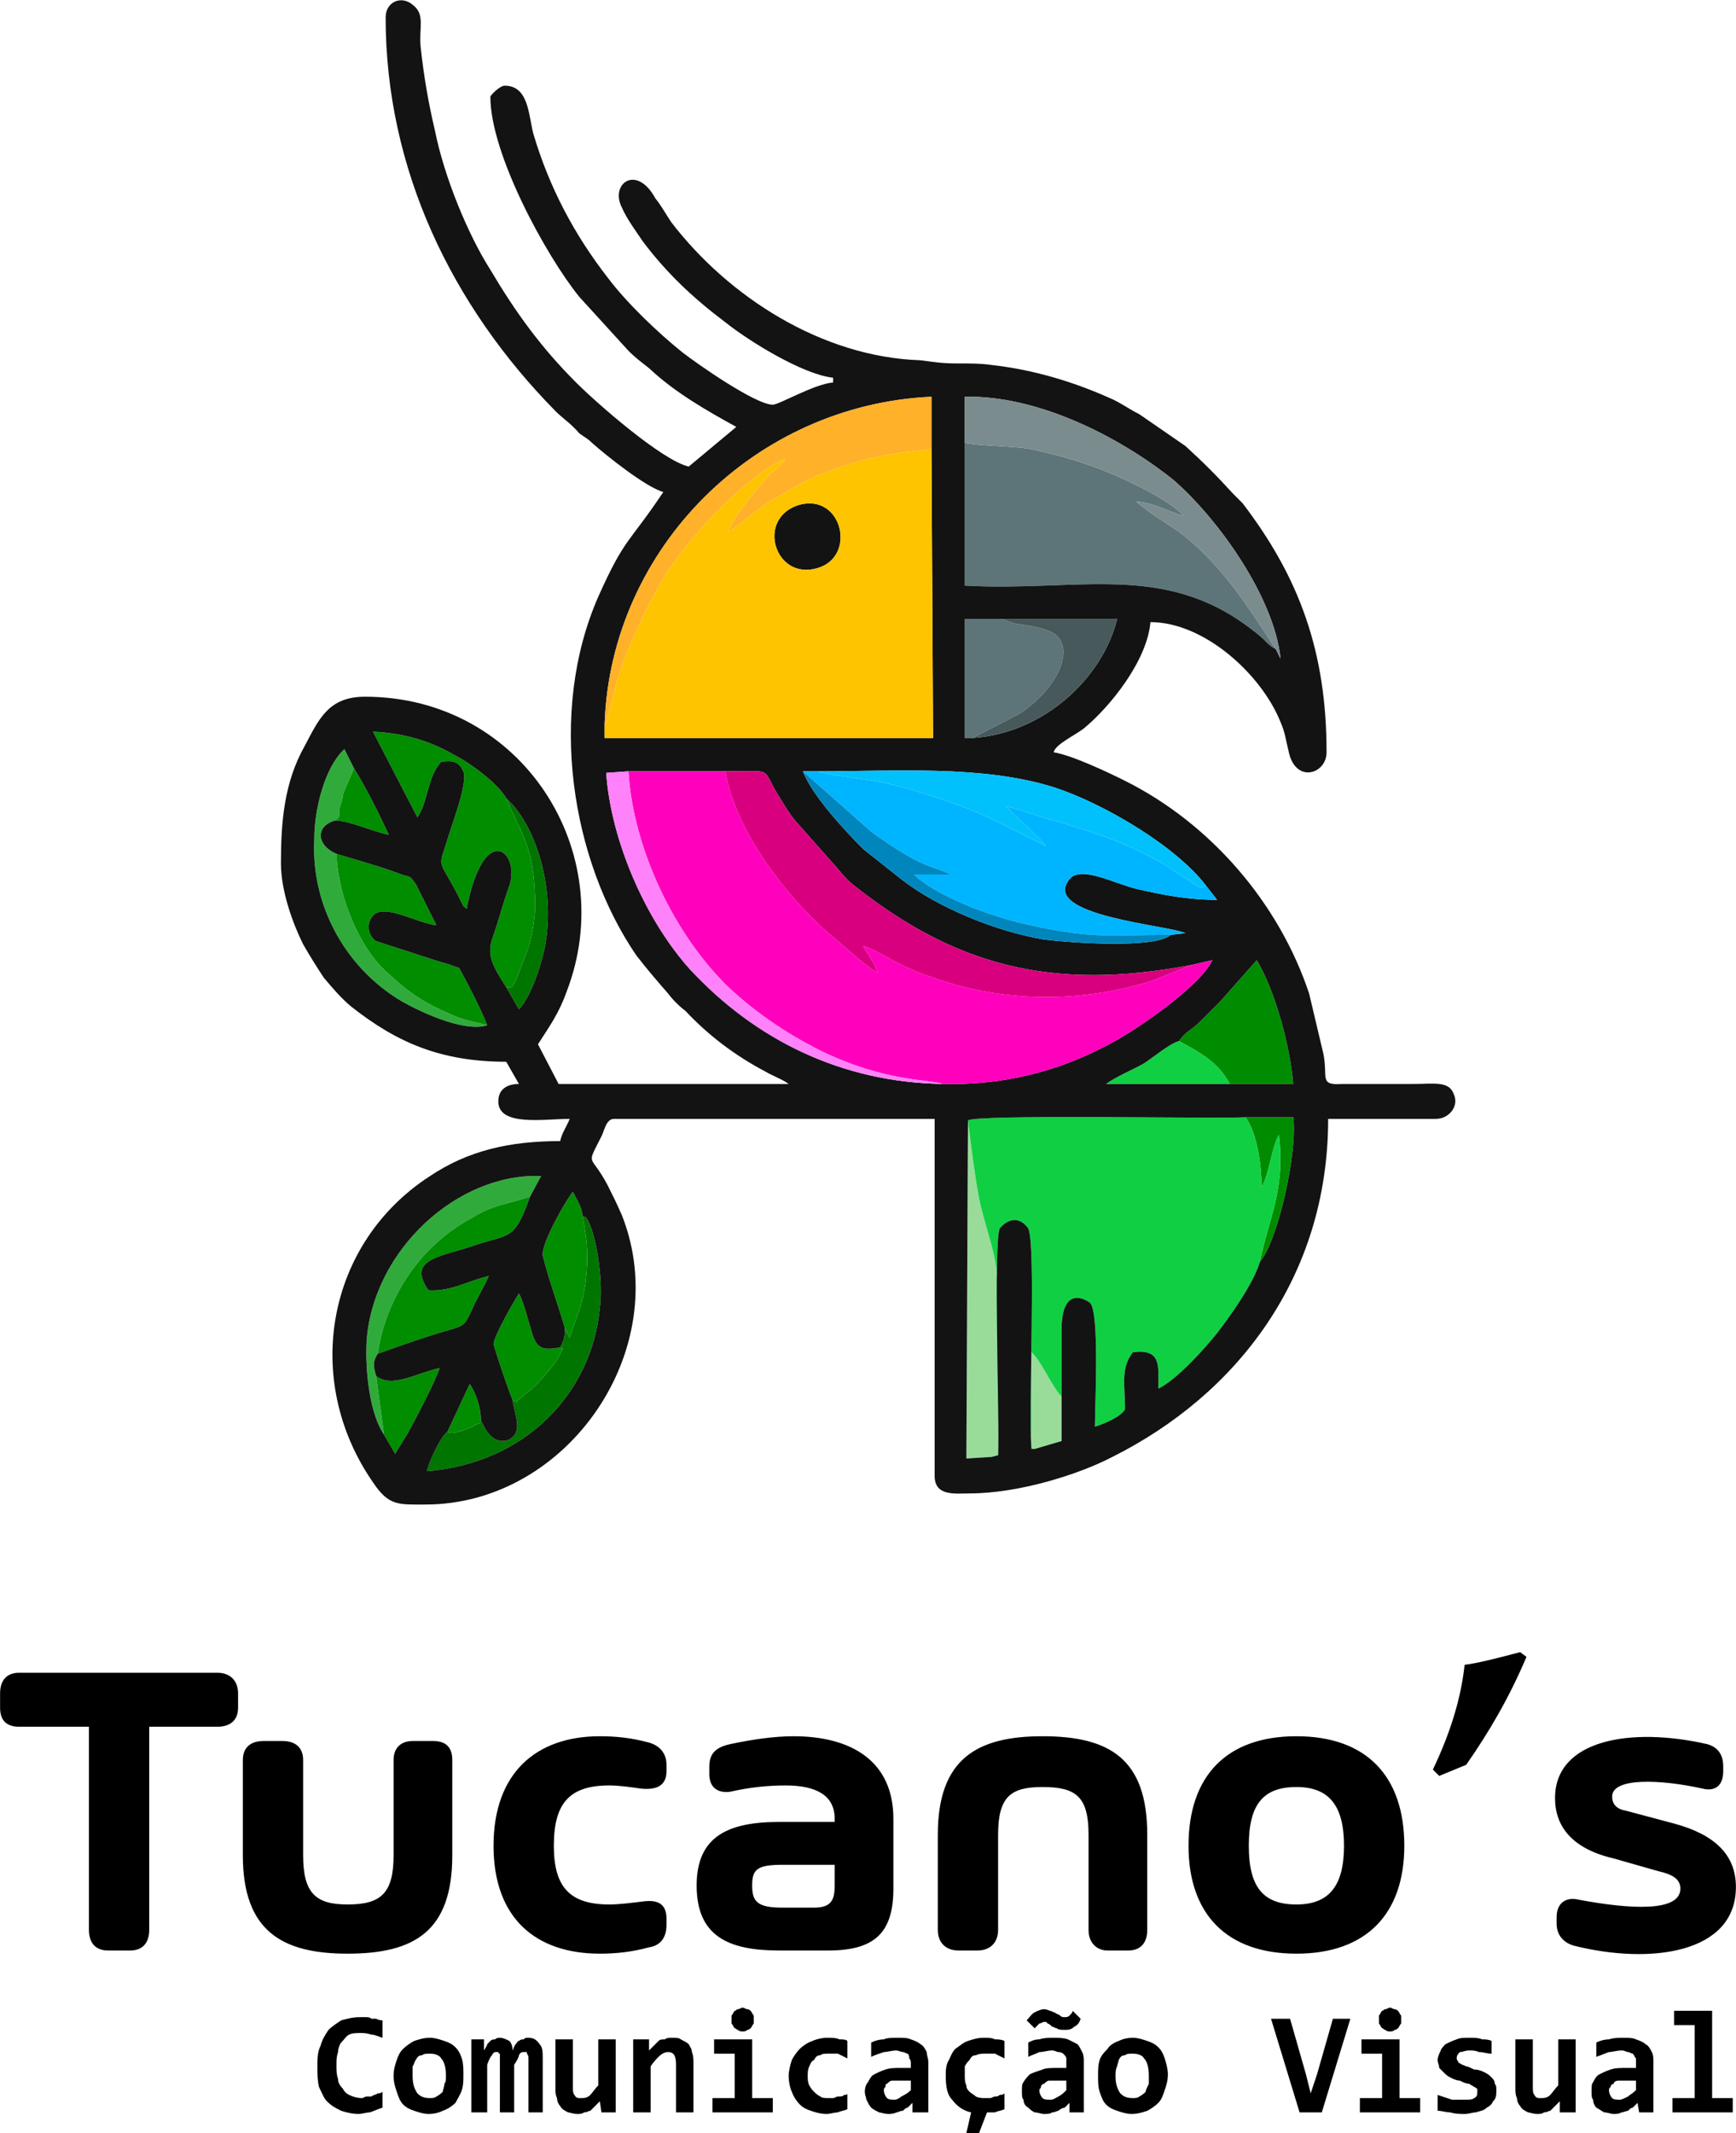 <?xml version="1.0" encoding="UTF-8"?>
<svg data-bbox="0 0.181 1094 1343.819" viewBox="0 0 1094 1344" height="1280" width="1042" xmlns="http://www.w3.org/2000/svg" shape-rendering="geometricPrecision" text-rendering="geometricPrecision" image-rendering="optimizeQuality" fill-rule="evenodd" clip-rule="evenodd" data-type="ugc">
    <g>
        <path d="m242 904-5-37c-2-7-2-9 1-14 4-28 18-51 33-66 8-8 16-14 27-20 13-8 21-8 36-13l7-13c-53-2-106 47-110 104-1 19 2 46 11 59z" fill="#30ab3b"/>
        <path d="M307 646c-7-2-14-3-21-6-21-9-29-15-45-30-14-14-28-44-29-72-12-5-14-17-1-21 4-3 2-1 3-8 1-3 2-6 2-8 2-6 5-11 7-17l-6-12c-12 11-19 37-19 57-2 41 19 79 52 100 11 7 42 22 57 17z" fill="#30ab3b"/>
        <path d="M356 837c0 6-1 8-3 12 2 2 3-2 0 4-3 7-15 20-20 24-1 0-5 4-5 4-5 3 1 4-5 1 1 9 7 20-2 25-12 5-17-11-18-12v-1c-1 5 2 1-4 4 0 1-5 2-6 3-5 1-8 3-11 1-5 4-12 20-13 25 62-5 104-49 109-103 2-14-1-41-7-54-3-5-1-2-4-4 3 15 4 26 2 42-2 15-6 22-10 35l-3-6z" fill="#007500"/>
        <path d="m319 622 8 14c6-6 12-22 14-30 10-32 2-76-18-99l-1-1-1-1-2-2c8 20 17 29 18 60 1 12-1 23-4 34l-8 21c-4 6-1 4-6 4z" fill="#007500"/>
        <path d="M625 918h4c0-18 1-107-1-117-1-13-8-31-11-46-3-16-5-33-7-49l-1 213 16-1z" fill="#99dc9a"/>
        <path d="m652 913 17-5v-28c-6-6-13-23-19-28v49c-1 13-1 13 2 12z" fill="#99dc9a"/>
        <path d="M743 656c15 8 25 14 32 27h40c-2-25-12-60-23-78l-23 26-13 13c-5 5-9 6-13 12z" fill="#008c00"/>
        <path d="M794 795c11-12 24-69 21-91h-30c7 10 10 29 10 44 5-8 6-24 11-33 4 35-6 51-12 80z" fill="#008c00"/>
        <path d="M319 622c5 0 2 2 6-4l8-21c3-11 5-22 4-34-1-31-10-40-18-60-5-9-22-22-34-28-14-8-30-13-50-14l28 54c7-10 6-25 15-35 8-1 11 0 14 6 3 8-8 35-11 46-5 15-4 10 7 31l4 8c1 1 2 1 2 2 11-57 34-36 27-15-4 11-7 23-11 34-3 10 0 16 9 30z" fill="#008d00"/>
        <path d="M307 646c-3-8-11-24-16-33-3-5 0-2-7-5-3-1-7-2-10-3l-37-12c-5-3-7-12-1-17 8-6 28 6 39 7l-13-26c-4-5-2-4-9-6-13-5-28-9-41-13 1 28 15 58 29 72 16 15 24 21 45 30 7 3 14 4 21 6z" fill="#008d00"/>
        <path d="M238 853c14-5 31-11 45-15 11-3 10-4 15-14 2-5 8-15 10-20-13 3-24 10-38 9-14-20 8-21 28-28 24-8 26-3 36-31-15 5-23 5-36 13-11 6-19 12-27 20-15 15-29 38-33 66z" fill="#008d00"/>
        <path d="m356 837 3 6c4-13 8-20 10-35 2-16 1-27-2-42 0-5-4-11-6-15-3 3-20 32-19 40 3 13 10 32 14 46z" fill="#008d00"/>
        <path d="M323 882c6 3 0 2 5-1 0 0 4-4 5-4 5-4 17-17 20-24 3-6 2-2 0-4-11 2-15 1-18-10-2-6-5-19-8-24-2 3-16 27-16 32 1 4 10 31 12 35z" fill="#008d00"/>
        <path d="m237 867 5 37 7 12 8-13c5-9 18-34 20-41-14 3-30 13-40 5z" fill="#008d00"/>
        <path d="M211 517c9 0 24 7 34 9-6-13-15-31-22-42-2 6-5 11-7 17 0 2-1 5-2 8-1 7 1 5-3 8z" fill="#008d00"/>
        <path d="M282 902c3 2 6 0 11-1 1-1 6-2 6-3 6-3 3 1 4-4 0-7-3-16-7-22l-14 30z" fill="#008d00"/>
        <path d="M804 409c-19-29-34-53-61-74-9-6-19-12-27-19 12 1 19 6 30 9-10-11-42-26-60-32-11-4-23-7-36-10-11-2-34-2-42-4v90c71 4 125-15 180 27 11 8 10 10 16 13z" fill="#5d7578"/>
        <path d="m613 465 29-15c25-16 36-42 22-51-7-4-17-5-24-6l-9-3h-23v75h5z" fill="#5d7578"/>
        <path d="m625 918 4-1c1-22-3-133 1-143 6-7 13-7 18 0 5 11 0 116 2 139h2c-3 1-3 1-2-12v-49c6 5 13 22 19 28v-42c0-30 17-18 18-17 6 6 3 65 3 78 6-2 16-6 19-11 0-15-3-26 5-36 18-2 16 8 16 23 12-6 29-25 37-35 7-9 23-31 27-45 6-29 16-45 12-80-5 9-6 25-11 33 0-15-3-34-10-44-22 1-170-2-175 2 2 16 4 33 7 49 3 15 10 33 11 46 2 10 1 99 1 117h-4z" fill="#10cf43"/>
        <path d="M775 683c-7-13-17-19-32-27-5 1-16 10-22 14-7 4-17 8-24 13h78z" fill="#10cf43"/>
        <path d="M367 766c3 2 1-1 4 4 6 13 9 40 7 54-5 54-47 98-109 103 1-5 8-21 13-25l14-30c4 6 7 15 7 22v1c1 1 6 17 18 12 9-5 3-16 2-25-2-4-11-31-12-35 0-5 14-29 16-32 3 5 6 18 8 24 3 11 7 12 18 10 2-4 3-6 3-12-4-14-11-33-14-46-1-8 16-37 19-40 2 4 6 10 6 15zm-33-12c-10 28-12 23-36 31-20 7-42 8-28 28 14 1 25-6 38-9-2 5-8 15-10 20-5 10-4 11-15 14-14 4-31 10-45 15-3 5-3 7-1 14 10 8 26-2 40-5-2 7-15 32-20 41l-8 13-7-12c-9-13-12-40-11-59 4-57 57-106 110-104l-7 13zm460 41c-4 14-20 36-27 45-8 10-25 29-37 35 0-15 2-25-16-23-8 10-5 21-5 36-3 5-13 9-19 11 0-13 3-72-3-78-1-1-18-13-18 17v70l-17 5h-2c-2-23 3-128-2-139-5-7-12-7-18 0-4 10 0 121-1 143l-4 1-16 1 1-213c5-4 153-1 175-2h30c3 22-10 79-21 91zm-51-139c4-6 8-7 13-12l13-13 23-26c11 18 21 53 23 78H697c7-5 17-9 24-13 6-4 17-13 22-14zM212 538c13 4 28 8 41 13 7 2 5 1 9 6l13 26c-11-1-31-13-39-7-6 5-4 14 1 17l37 12c3 1 7 2 10 3 7 3 4 0 7 5 5 9 13 25 16 33-15 5-46-10-57-17-33-21-54-59-52-100 0-20 7-46 19-57l6 12c7 11 16 29 22 42-10-2-25-9-34-9-13 4-11 16 1 21zm184-52h61c32 0 22-3 34 16 3 5 6 10 10 15l23 26c4 4 8 10 13 14 64 51 125 68 214 51l13-3c-7 16-50 46-69 55-29 15-63 24-101 23-64-1-118-28-159-72-28-31-50-81-53-124l14-1zm119 0c50 0 104-4 149 10 31 10 77 37 96 62l7 9c-18 0-34-3-51-7-13-3-35-15-42-6-19 23 63 29 73 34l-9 1c-10 9-64 5-80 3-30-5-67-20-90-38l-24-19c-9-9-32-33-38-49h9zm-134-30c4-111 95-201 206-206v33l1 182H381v-9zm-62 47 2 2 1 1 1 1c20 23 28 67 18 99-2 8-8 24-14 30l-8-14c-9-14-12-20-9-30 4-11 7-23 11-34 7-21-16-42-27 15 0-1-1-1-2-2l-4-8c-11-21-12-16-7-31 3-11 14-38 11-46-3-6-6-7-14-6-9 10-8 25-15 35l-28-54c20 1 36 6 50 14 12 6 29 19 34 28zm294-38h-5v-75h96c-9 37-46 72-91 75zm-5-186v-29c46-1 97 25 131 52 28 24 64 74 68 113l-3-6c-6-3-5-5-16-13-55-42-109-23-180-27v-90zM243 11c0 96 42 182 107 248 5 5 10 8 15 14 4 3 5 3 8 6 9 8 34 28 45 31-22 33-24 28-41 66-32 73-17 166 24 226 7 9 13 16 20 24 3 4 7 8 11 11 14 15 31 28 50 38 5 3 11 5 15 8H352l-13-25c7-11 13-19 18-33 34-88-28-186-127-186-23 0-29 14-38 31-13 23-15 48-15 74 0 18 8 39 14 51 4 7 9 15 13 21 5 6 11 13 17 18 29 23 57 35 98 35l8 14c-7 0-13 3-13 11 0 16 29 11 45 11-2 5-5 9-6 14-32 0-58 6-82 22-65 42-81 128-36 193 10 15 16 14 33 14 90 0 157-98 124-182-3-7-6-13-9-19-11-21-14-11-4-31 2-4 3-11 8-11h202v225c0 13 13 11 22 11 31 0 69-12 90-23 78-39 136-113 136-213h68c8 0 15-8 11-16-3-8-13-6-25-6h-45c-15 1-9-4-12-19l-9-38c-19-57-62-107-116-134-10-5-33-16-45-18 1-5 14-11 19-15 17-14 40-43 42-67 34 0 70 33 82 63 3 7 3 10 5 18 4 21 24 15 24 1 0-63-17-110-53-157l-6-6c-10-11-19-20-30-30l-29-20c-6-3-10-6-16-9-24-11-50-19-77-22-7-1-12-1-22-1s-15-1-23-2c-62-2-121-40-157-87-4-6-6-10-10-15-12-22-29-9-21 6 3 7 9 15 13 21 15 20 32 36 52 51 15 12 49 33 68 35v3c-12 1-34 14-38 14-11 0-48-26-57-33-15-12-35-31-47-47-21-27-37-57-47-91-3-12-3-30-18-30-3 0-9 6-9 7 0 36 35 100 56 126l31 34c5 5 8 7 13 11 16 15 35 26 55 37l-30 25c-17-4-58-40-71-53-22-22-38-44-54-71-14-22-29-58-35-88-4-17-7-34-9-53-1-12 3-20-5-26-7-6-17-2-17 8z" fill="#131313"/>
        <path d="M504 318c-28 8-16 48 11 40 25-7 16-47-11-40z" fill="#131313"/>
        <path d="M504 318c27-7 36 33 11 40-27 8-39-32-11-40zM381 456v9h207l-1-182c-31 3-48 7-73 17-10 5-21 11-29 16-10 6-17 14-26 19 3-10 19-28 26-36 2-2 4-3 6-5 3-4 1 0 4-5-12 4-33 23-41 31-11 11-22 24-32 38-9 14-17 30-24 46-11 27-9 26-15 47-2 6 1 2-2 5z" fill="#ffc400"/>
        <path d="M594 683c38 1 72-8 101-23 19-9 62-39 69-55l-13 3-25 10c-45 14-93 14-138-2-24-8-30-15-44-20 3 6 7 10 9 17-10-6-22-18-31-25-26-23-58-63-65-102h-61c3 49 29 103 63 136 15 14 34 28 58 40 41 20 69 18 77 21z" fill="#ff00bc"/>
        <path d="m738 589 9-1c-10-5-92-11-73-34 7-9 29 3 42 6 17 4 33 7 51 7l-7-9c-4 3-5 0-15-6-5-3-9-6-14-9-8-4-19-10-30-14-10-4-21-7-33-11-10-2-24-8-34-10 7 8 20 18 25 25l-32-16c-21-10-48-19-71-24-9-2-36-5-41-7h-9l43 38c33 24 38 21 50 27h-23c13 13 47 26 69 31 43 10 54 7 93 7z" fill="#00b5ff"/>
        <path d="M751 608c-89 17-150 0-214-51-5-4-9-10-13-14l-23-26c-4-5-7-10-10-15-12-19-2-16-34-16 7 39 39 79 65 102 9 7 21 19 31 25-2-7-6-11-9-17 14 5 20 12 44 20 45 16 93 16 138 2l25-10z" fill="#d9007f"/>
        <path d="M381 456c3-3 0 1 2-5 6-21 4-20 15-47 7-16 15-32 24-46 10-14 21-27 32-38 8-8 29-27 41-31-3 5-1 1-4 5-2 2-4 3-6 5-7 8-23 26-26 36 9-5 16-13 26-19 8-5 19-11 29-16 25-10 42-14 73-17v-33c-111 5-202 95-206 206z" fill="#ffb12a"/>
        <path d="M608 279c8 2 31 2 42 4 13 3 25 6 36 10 18 6 50 21 60 32-11-3-18-8-30-9 8 7 18 13 27 19 27 21 42 45 61 74l3 6c-4-39-40-89-68-113-34-27-85-53-131-52v29z" fill="#7b8c8e"/>
        <path d="M760 558c-19-25-65-52-96-62-45-14-99-10-149-10 5 2 32 5 41 7 23 5 50 14 71 24l32 16c-5-7-18-17-25-25 10 2 24 8 34 10 12 4 23 7 33 11 11 4 22 10 30 14 5 3 9 6 14 9 10 6 11 9 15 6z" fill="#00c1fc"/>
        <path d="M594 683c-8-3-36-1-77-21-24-12-43-26-58-40-34-33-60-87-63-136l-14 1c3 43 25 93 53 124 41 44 95 71 159 72z" fill="#ff82fa"/>
        <path d="M738 589c-39 0-50 3-93-7-22-5-56-18-69-31h23c-12-6-17-3-50-27l-43-38c6 16 29 40 38 49l24 19c23 18 60 33 90 38 16 2 70 6 80-3z" fill="#0086bc"/>
        <path d="M613 465c45-3 82-38 91-75h-73l9 3c7 1 17 2 24 6 14 9 3 35-22 51l-29 15z" fill="#48595b"/>
        <path d="M137 1054H12c-8 0-12 5-12 13v9c0 8 4 12 12 12h44v128c0 8 4 13 12 13h14c8 0 12-5 12-13v-128h43c8 0 13-4 13-12v-9c0-8-5-13-13-13zm111 55v60c0 24-8 31-29 31-20 0-28-7-28-31v-60c0-8-5-12-13-12h-12c-8 0-13 4-13 12v60c0 48 25 62 66 62 42 0 66-14 66-62v-60c0-8-4-12-12-12h-13c-7 0-12 4-12 12zm136 16c6 0 13 1 20 2 10 1 16-2 16-11v-4c0-7-4-12-11-14-11-3-21-4-31-4-40 0-67 23-67 69s27 68 67 68c10 0 20-1 31-4 7-1 11-6 11-14v-4c0-9-5-12-14-11-8 1-16 2-22 2-25 0-35-11-35-37 0-27 10-38 35-38zm116-31c-12 0-26 2-40 5-9 2-13 6-13 14v5c0 8 5 12 13 11 13-3 25-4 35-4 19 0 31 6 31 21v2h-35c-32 0-52 9-52 40 0 32 20 41 52 41h31c29 0 41-11 41-39v-44c0-36-26-52-63-52zm13 108h-20c-16 0-19-4-19-14s3-13 19-13h33v13c0 9-2 14-13 14zm144-108c-41 0-66 14-66 62v60c0 8 5 13 13 13h12c8 0 13-5 13-13v-60c0-24 8-30 28-30 21 0 29 6 29 30v60c0 8 5 13 12 13h13c8 0 12-5 12-13v-60c0-48-24-62-66-62zm160 137c44 0 68-25 68-68 0-44-24-69-68-69s-68 25-68 69c0 43 24 68 68 68zm0-31c-21 0-30-11-30-37s9-37 30-37c20 0 30 11 30 37s-10 37-30 37zm175 26c48 12 102 5 102-37 0-20-13-33-39-40l-30-8c-6-1-9-4-9-9 0-12 30-11 57-5 8 2 13-2 13-11v-3c0-7-3-12-10-14-48-11-96-3-96 34 0 18 11 32 37 38l28 8c9 2 14 5 14 11 0 15-32 13-64 7-8-2-14 2-14 11v4c0 7 4 12 11 14zm-30-182c-11 26-24 48-38 68l-17 7-4-4c12-25 18-47 20-66 8-1 20-4 35-8l4 3z" fill="#000000" fill-rule="nonzero"/>
        <path d="M241 1328c-3 1-5 2-8 3-2 0-5 1-7 1-4 0-8-1-11-2-4-2-6-3-9-6-2-2-3-5-5-9-1-4-1-8-1-13s0-9 2-13c1-4 3-7 5-10 2-2 5-4 8-6 4-1 7-2 12-2h3c2 0 3 0 4 1h3c2 1 3 1 4 1v11c-3-1-5-2-7-2-3-1-5-1-7-1s-5 0-7 1-3 3-5 5c-1 1-2 4-2 6-1 3-1 5-1 8 0 4 0 6 1 9 0 2 1 4 3 6 1 2 2 3 4 4s5 2 8 2c1 0 2-1 3-1h3c1-1 3-1 4-2 1 0 2 0 3-1v10zm51-21c0 4 0 7-1 10s-3 6-4 8c-2 2-5 4-8 5-2 1-5 2-9 2-3 0-6-1-9-2s-5-2-7-4-3-5-4-8-2-6-2-10 1-7 2-10 2-5 4-7 5-4 7-5c3-1 6-2 10-2 3 0 6 1 9 2s5 2 7 4 3 4 4 7 1 7 1 10zm-11 1c0-5-1-9-3-11-1-2-4-3-7-3-2 0-4 0-5 1-2 0-3 1-4 3-1 1-1 3-2 4v6c0 5 1 8 3 11 2 2 4 3 8 3 1 0 3 0 4-1 2-1 3-2 4-3 0-1 1-3 1-5 1-1 1-3 1-5zm52 23v-34c0-1 0-2-1-3v-1h-2c-1 0-2 0-3 2 0 1-1 3-3 6v30h-9v-37c-1 0-1-1-1-1h-2s-1 0-2 2c-1 1-2 3-3 6v30h-10v-46h8v7c1-2 2-3 2-4l2-2c1-1 2-1 3-1 1-1 2-1 3-1 2 0 4 1 6 2 1 1 2 3 2 6 1-2 1-3 2-4s1-2 2-2c1-1 2-1 3-1 1-1 1-1 3-1 3 0 5 1 7 4 2 2 2 5 2 10v33h-9zm28-46v30c0 2 0 4 1 5 1 2 2 2 4 2s4 0 6-2c1-1 3-4 5-6v-29h11v46h-9l-1-7-3 3-3 3c-1 0-2 1-4 1-1 1-3 1-4 1-3 0-5-1-6-1-2-1-4-2-5-4-1-1-2-3-2-5-1-2-1-4-1-6v-31h11zm65 46v-30c0-5-1-8-5-8-2 0-4 1-6 3-1 1-3 3-5 6v29h-11v-46h10v7l3-3 3-3c1-1 2-1 4-1 1-1 3-1 4-1 3 0 5 0 6 1 2 1 4 2 5 3 1 2 2 3 2 5 1 2 1 5 1 7v31h-11zm49-58v2c-1 1-1 2-2 3 0 0-1 1-2 1-1 1-2 1-3 1s-2 0-3-1c-1 0-1-1-2-1-1-1-1-2-2-3v-5c1-1 1-2 2-3 1 0 1-1 2-1s2-1 3-1 2 1 3 1 2 1 2 1c1 1 1 2 2 3v3zm-12 21h-13v-9h24v37h13v9h-38v-9h14v-28zm71 35c-2 1-4 1-6 2-2 0-5 1-7 1-4 0-7-1-10-2s-5-2-7-4-4-5-5-8c-1-2-2-6-2-10 0-3 1-7 2-10 1-2 3-5 5-7s5-4 8-5c2-1 6-2 9-2s6 0 8 1c2 0 4 0 5 1v11l-6-3h-6c-2 0-4 0-5 1-2 0-3 1-4 3-2 1-2 2-3 4s-1 4-1 6 0 4 1 6 2 3 3 4 2 2 4 3c1 1 3 1 5 1h3c1 0 2-1 3-1 2 0 3 0 4-1 1 0 2 0 2-1v10zm41 2v-6l-3 3c-1 0-2 1-3 2-2 0-3 1-4 1-2 1-4 1-5 1-3 0-5-1-6-1-2-1-4-2-5-3s-2-3-3-5c0-1-1-3-1-5 0-3 1-5 2-6 1-2 2-4 4-5s4-2 7-3 6-1 10-1h6v-3c0-1 0-2-1-3 0-1 0-2-1-3-1 0-2-1-3-1s-3-1-4-1c-3 0-6 1-8 1-3 1-6 2-8 3v-9c2-1 5-2 8-2 2-1 5-1 9-1 3 0 6 0 8 1 3 1 5 2 6 3 2 1 3 3 4 5 0 2 1 4 1 6v32h-10zm-1-20h-12c-1 0-2 1-3 2-1 0-1 1-1 2-1 1-1 1-1 2 0 2 1 4 2 5s3 1 5 1c1 0 3-1 4-2 2-1 4-2 6-4v-6zm59 18c-2 1-4 1-6 2h-5l-5 13h-8l3-13c-5-1-9-4-12-8-3-3-4-8-4-15 0-3 0-7 2-10 1-2 2-5 4-7 3-2 5-4 8-5s6-2 10-2c3 0 5 0 7 1 2 0 4 0 6 1v11l-6-3h-6c-2 0-4 0-6 1-2 0-3 1-4 3-1 1-2 2-3 4v6c0 2 0 4 1 6 0 2 1 3 2 4s3 2 4 3c2 1 4 1 6 1h3c1 0 2-1 3-1s2 0 3-1c1 0 2 0 3-1v10zm41 2v-6l-3 3c-1 0-3 1-4 2-1 0-2 1-4 1-1 1-3 1-5 1s-4-1-6-1c-2-1-3-2-4-3-2-1-3-3-3-5-1-1-1-3-1-5 0-3 0-5 1-6 1-2 3-4 4-5 2-1 5-2 8-3 2-1 6-1 9-1h6v-6c0-1-1-2-2-3 0 0-1-1-3-1-1 0-2-1-4-1-3 0-5 1-8 1-2 1-5 2-7 3v-9c2-1 4-2 7-2 3-1 6-1 9-1s6 0 9 1l6 3c1 1 2 3 3 5s1 4 1 6v32h-9zm-2-20h-11c-1 0-2 1-3 2-1 0-2 1-2 2s-1 1-1 2c0 2 1 4 2 5s3 1 5 1 3-1 5-2 3-2 5-4v-6zm9-39c-1 3-2 4-4 5-2 2-4 2-6 2s-4 0-5-1c-1 0-2-1-3-1-1-1-2-2-3-2 0-1-1-1-2-1s-2 1-3 1l-3 3-5-5c2-2 3-4 5-5s4-2 6-2 3 1 4 1c2 1 3 1 4 2 1 0 2 1 2 1 1 1 2 1 3 1s2 0 3-1 2-2 2-3l5 5zm55 35c0 4-1 7-2 10s-2 6-4 8-5 4-7 5c-3 1-6 2-10 2-3 0-6-1-9-2s-5-2-7-4-3-5-4-8-1-6-1-10 0-7 1-10 3-5 5-7c1-2 4-4 7-5 2-1 5-2 9-2 3 0 6 1 9 2s5 2 7 4 3 4 4 7 2 7 2 10zm-12 1c0-5-1-9-3-11-1-2-4-3-7-3-2 0-4 0-5 1-2 0-3 1-4 3 0 1-1 3-1 4-1 2-1 4-1 6 0 5 1 8 3 11 2 2 4 3 8 3 1 0 3 0 4-1 2-1 3-2 4-3 0-1 1-3 2-5v-5zm109 23h-14l-18-59h12l10 35 3 12 4-12 10-35h11l-18 59zm50-58v2c-1 1-1 2-2 3 0 0-1 1-2 1-1 1-2 1-3 1s-2 0-3-1c-1 0-1-1-2-1-1-1-1-2-2-3v-5c1-1 1-2 2-3 1 0 1-1 2-1s2-1 3-1 2 1 3 1 2 1 2 1c1 1 1 2 2 3v3zm-12 21h-13v-9h24v37h13v9h-38v-9h14v-28zm72 23c0 3 0 5-2 7-1 2-2 3-4 4-2 2-4 2-7 3-2 0-4 1-7 1s-6 0-9-1c-3 0-5-1-8-1v-10l9 3h8c3 0 5 0 6-1 2-1 2-2 2-4v-2c-1 0-1-1-2-1-1-1-2-1-3-2-2 0-4-1-6-2-2 0-4-1-6-2s-3-2-4-3l-3-3c0-2-1-3-1-5s1-4 2-6c0-1 2-3 3-4 2-1 4-2 7-3 2-1 5-1 8-1s6 0 8 1c2 0 4 0 6 1v8c-3 0-5-1-8-1-2-1-4-1-6-1-3 0-4 1-6 1-1 1-2 2-2 4 0 0 0 1 1 2 0 0 0 1 1 1 1 1 2 1 4 2 1 0 3 1 5 2 3 0 5 1 7 2s3 2 4 3 2 2 2 4c1 1 1 2 1 4zm23-32v30c0 2 0 4 1 5 1 2 2 2 4 2s4 0 6-2c1-1 3-4 5-6v-29h11v46h-10v-7l-3 3-3 3c-1 0-2 1-4 1-1 1-3 1-4 1-3 0-5-1-6-1-2-1-4-2-5-4-1-1-2-3-2-5-1-2-1-4-1-6v-31h11zm67 46-1-6-3 3c-1 0-2 1-3 2-1 0-3 1-4 1-2 1-3 1-5 1s-4-1-6-1c-2-1-3-2-5-3-1-1-2-3-2-5-1-1-1-3-1-5 0-3 0-5 1-6 1-2 2-4 4-5s4-2 7-3 6-1 10-1h6v-6c-1-1-1-2-2-3-1 0-2-1-3-1s-2-1-4-1c-3 0-6 1-8 1-3 1-5 2-8 3v-9c2-1 5-2 8-2 3-1 6-1 9-1s6 0 8 1c3 1 5 2 6 3 2 1 3 3 4 5s1 4 1 6v32h-9zm-2-20h-11c-2 0-3 1-3 2-1 0-2 1-2 2-1 1-1 1-1 2 0 2 1 4 2 5s3 1 5 1c1 0 3-1 5-2 1-1 3-2 5-4v-6zm37-35h-13v-9h24v55h13v9h-38v-9h14v-46z" fill="#000000" fill-rule="nonzero"/>
    </g>
</svg>

